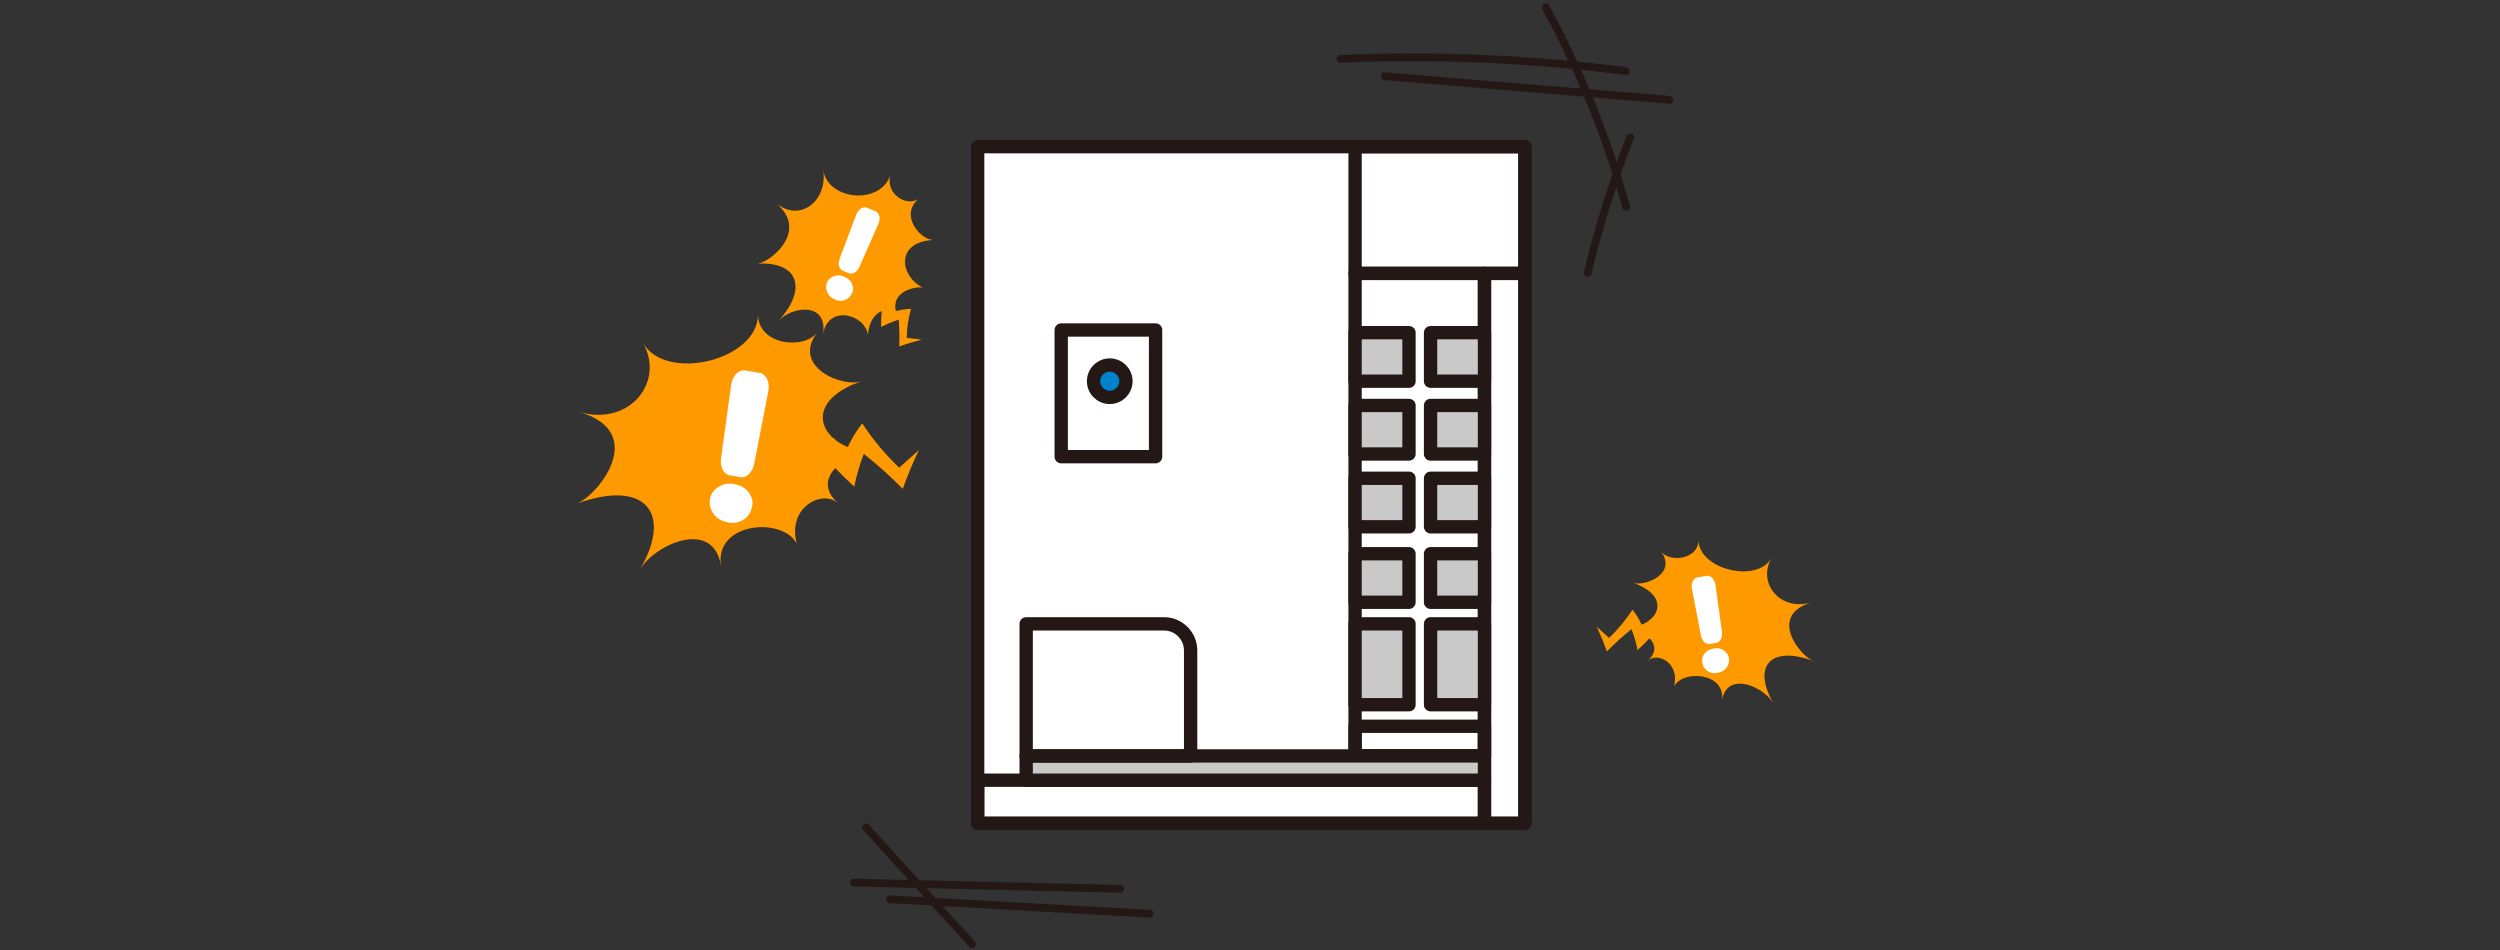 <svg width="750" height="285" viewBox="0 0 750 285" fill="none" xmlns="http://www.w3.org/2000/svg">
<rect x="0" y="0" width="750" height="285" fill="#333333" stroke="none"/>
<mask id="mask0_318_2328" style="mask-type:alpha" maskUnits="userSpaceOnUse" x="0" y="0" width="750" height="285">
<rect width="750" height="285" fill="#D9D9D9"/>
</mask>
<g mask="url(#mask0_318_2328)">
<rect x="293.295" y="44" width="164.179" height="203" fill="white"/>
<rect x="293.295" y="44" width="164.179" height="203" stroke="#231815" stroke-width="4" stroke-linejoin="round"/>
<rect x="293.295" y="234.06" width="152.048" height="12.94" stroke="#231815" stroke-width="4" stroke-linejoin="round"/>
<rect width="12.132" height="164.988" transform="matrix(-1 0 0 1 457.475 82.012)" stroke="#231815" stroke-width="4" stroke-linejoin="round"/>
<rect width="38.821" height="144.769" transform="matrix(-1 0 0 1 445.343 82.012)" stroke="#231815" stroke-width="4" stroke-linejoin="round"/>
<rect width="38.821" height="8.896" transform="matrix(-1 0 0 1 445.343 217.885)" stroke="#231815" stroke-width="4" stroke-linejoin="round"/>
<rect width="16.175" height="24.263" transform="matrix(-1 0 0 1 422.697 187.151)" fill="#C9C9C9" stroke="#231815" stroke-width="4" stroke-linejoin="round"/>
<rect width="16.175" height="24.263" transform="matrix(-1 0 0 1 445.343 187.151)" fill="#C9C9C9" stroke="#231815" stroke-width="4" stroke-linejoin="round"/>
<rect width="16.175" height="14.558" transform="matrix(-1 0 0 1 422.697 166.123)" fill="#C9C9C9" stroke="#231815" stroke-width="4" stroke-linejoin="round"/>
<rect width="16.175" height="14.558" transform="matrix(-1 0 0 1 445.343 166.123)" fill="#C9C9C9" stroke="#231815" stroke-width="4" stroke-linejoin="round"/>
<rect width="16.175" height="14.558" transform="matrix(-1 0 0 1 422.697 143.478)" fill="#C9C9C9" stroke="#231815" stroke-width="4" stroke-linejoin="round"/>
<rect width="16.175" height="14.558" transform="matrix(-1 0 0 1 445.343 143.478)" fill="#C9C9C9" stroke="#231815" stroke-width="4" stroke-linejoin="round"/>
<rect width="16.175" height="14.558" transform="matrix(-1 0 0 1 422.697 121.641)" fill="#C9C9C9" stroke="#231815" stroke-width="4" stroke-linejoin="round"/>
<rect width="16.175" height="14.558" transform="matrix(-1 0 0 1 445.343 121.641)" fill="#C9C9C9" stroke="#231815" stroke-width="4" stroke-linejoin="round"/>
<rect width="16.175" height="14.558" transform="matrix(-1 0 0 1 422.697 99.805)" fill="#C9C9C9" stroke="#231815" stroke-width="4" stroke-linejoin="round"/>
<rect width="16.175" height="14.558" transform="matrix(-1 0 0 1 445.343 99.805)" fill="#C9C9C9" stroke="#231815" stroke-width="4" stroke-linejoin="round"/>
<rect width="137.49" height="7.279" transform="matrix(1 0 0 -1 307.853 234.06)" fill="#C9C9C9" stroke="#231815" stroke-width="4" stroke-linejoin="round"/>
<path d="M307.853 187.151H349.187C353.605 187.151 357.187 190.733 357.187 195.151V226.781H307.853V187.151Z" stroke="#231815" stroke-width="4" stroke-linejoin="round"/>
<rect x="318.366" y="98.996" width="28.307" height="38.012" stroke="#231815" stroke-width="4" stroke-linejoin="round"/>
<circle cx="332.925" cy="114.363" r="4.853" fill="#0081CC" stroke="#231815" stroke-width="4" stroke-linejoin="round"/>
<rect x="457.475" y="82.012" width="50.952" height="38.012" transform="rotate(180 457.475 82.012)" stroke="#231815" stroke-width="4" stroke-linejoin="round"/>
<path d="M256.129 265.942C276.959 266.432 297.789 266.922 318.619 267.412C324.439 267.552 330.259 267.682 336.089 267.822C337.589 267.862 337.589 265.522 336.089 265.482C315.259 264.992 294.429 264.502 273.599 264.012C267.779 263.872 261.959 263.742 256.129 263.602C254.619 263.562 254.629 265.902 256.129 265.942Z" fill="#231815"/>
<path d="M266.998 270.952C287.298 272.082 307.598 273.212 327.898 274.342C333.588 274.662 339.278 274.972 344.968 275.292C346.468 275.372 346.468 273.042 344.968 272.952C324.668 271.822 304.368 270.692 284.068 269.562C278.378 269.242 272.688 268.932 266.998 268.612C265.498 268.532 265.498 270.862 266.998 270.952Z" fill="#231815"/>
<path d="M258.969 249.022C269.569 260.702 280.179 272.372 290.779 284.052C291.789 285.172 293.439 283.512 292.429 282.402C281.829 270.722 271.219 259.052 260.619 247.372C259.609 246.252 257.959 247.912 258.969 249.022Z" fill="#231815"/>
<path d="M402.129 18.817C424.429 17.867 446.789 18.397 469.019 20.417C475.279 20.987 481.529 21.677 487.759 22.477C489.249 22.667 489.229 20.327 487.759 20.137C465.619 17.287 443.299 15.907 420.979 16.027C414.689 16.057 408.409 16.217 402.129 16.477C400.629 16.537 400.619 18.877 402.129 18.817Z" fill="#231815"/>
<path d="M415.36 24.027C437.53 25.867 459.7 27.707 481.87 29.547C488.19 30.067 494.5 30.597 500.82 31.117C502.32 31.237 502.31 28.907 500.82 28.777C478.65 26.937 456.48 25.097 434.31 23.257C427.99 22.737 421.68 22.207 415.36 21.687C413.86 21.567 413.87 23.897 415.36 24.027Z" fill="#231815"/>
<path d="M462.709 2.767C470.709 17.507 477.389 32.947 482.639 48.877C484.109 53.337 485.469 57.837 486.719 62.367C487.119 63.817 489.379 63.197 488.969 61.747C484.489 45.497 478.569 29.657 471.299 14.457C469.219 10.107 467.019 5.817 464.729 1.577C464.009 0.257 461.989 1.437 462.709 2.757V2.767Z" fill="#231815"/>
<path d="M487.909 40.887C482.749 54.117 478.489 67.697 475.169 81.507C474.819 82.967 477.069 83.597 477.419 82.127C480.739 68.317 484.999 54.737 490.159 41.507C490.709 40.107 488.449 39.497 487.909 40.887Z" fill="#231815"/>
<path d="M227.18 79.105C239.828 78.344 242.106 86.989 233.565 96.215C237.549 91.911 248.424 90.371 246.903 100.383C248.307 91.138 259.63 94.286 260.369 100.5C260.659 96.419 262.53 94.131 264.507 93.315C264.378 94.898 264.316 96.493 264.335 98.082C266.034 97.217 267.801 96.487 269.612 95.9C269.846 98.571 269.889 101.255 269.753 103.926C271.921 103.159 274.119 102.497 276.348 101.935C276.422 101.916 276.496 101.898 276.57 101.879C275.055 101.712 273.534 101.545 272.019 101.372C272.069 98.429 272.493 95.485 273.294 92.653C271.761 92.703 270.24 92.938 268.756 93.333C267.346 87.347 274.655 85.882 276.841 86.253C270.012 83.013 268.423 72.562 279.999 71.981C276.545 72.154 269.519 64.783 275.652 59.527C272.487 62.242 265.381 58.451 267.13 52.323C264.501 61.512 248.393 60.331 246.964 51C248.362 60.115 240.062 66.954 232.802 60.931C242.956 69.347 230.856 78.876 227.174 79.099L227.18 79.105ZM267.992 93.55C267.992 93.519 267.992 93.482 267.992 93.451C268.029 93.475 268.066 93.494 268.097 93.519C268.06 93.531 268.023 93.537 267.986 93.55H267.992Z" fill="#FF9900"/>
<path d="M269.747 140.298C265.573 136.322 261.841 131.845 258.676 127.034C256.952 129.174 255.505 131.548 254.36 134.096C253.06 133.583 251.884 132.94 250.868 132.185C250.61 131.913 250.339 131.653 250.086 131.381C250.062 131.418 250.037 131.462 250.019 131.499C244.717 126.824 245.154 119.008 258.418 114.364C252.691 116.367 237.365 109.986 245.173 99.715C241.139 105.02 227.39 103.524 227.414 94.316C227.377 108.112 199.736 114.778 192.877 102.862C199.57 114.5 188.874 128.017 173.8 123.584C194.884 129.786 179.077 148.9 173 151.082C193.899 143.563 201.854 154.119 191.891 171C196.534 163.128 214.083 155.46 216.3 169.806C214.249 156.555 234.797 155.021 239.003 163.066C236.121 151.812 246.989 146.884 251.349 150.946C246.989 146.884 247.968 143.211 250.585 140.44C252.42 142.351 254.31 144.212 256.269 145.987C256.964 142.611 257.925 139.327 259.144 136.167C263.239 139.414 267.149 142.92 270.837 146.661C272.204 142.802 273.762 139.037 275.492 135.37C275.548 135.252 275.609 135.129 275.665 135.011C273.701 136.78 271.73 138.542 269.76 140.304L269.747 140.298Z" fill="#FF9900"/>
<path d="M248.201 84.521C248.694 83.618 249.464 83.031 250.498 82.753C251.533 82.475 252.586 82.623 253.657 83.192C254.685 83.705 255.381 84.466 255.732 85.474C256.083 86.481 255.985 87.421 255.437 88.299C254.969 89.209 254.23 89.808 253.22 90.099C252.21 90.39 251.188 90.254 250.141 89.691C249.113 89.178 248.417 88.417 248.066 87.409C247.715 86.401 247.758 85.436 248.201 84.515V84.521ZM263.528 67.127L257.819 80.106C257.167 81.59 255.794 82.413 254.71 81.967L252.789 81.176C251.711 80.731 251.305 79.179 251.877 77.664L256.871 64.387C257.475 62.786 258.928 61.84 260.067 62.316L262.709 63.404C263.848 63.874 264.223 65.562 263.534 67.127H263.528Z" fill="white"/>
<path d="M213.055 149.332C213.505 147.78 214.471 146.605 215.962 145.82C217.452 145.028 219.12 144.886 220.955 145.393C222.71 145.82 224.034 146.741 224.921 148.164C225.808 149.586 225.986 151.064 225.444 152.597C225.044 154.156 224.12 155.337 222.673 156.134C221.226 156.932 219.607 157.08 217.815 156.586C216.06 156.159 214.736 155.238 213.85 153.815C212.963 152.393 212.692 150.903 213.049 149.332H213.055ZM230.506 117.307L226.257 139.197C225.771 141.702 223.948 143.445 222.138 143.142L218.917 142.598C217.107 142.295 215.949 140.057 216.3 137.534L219.348 115.44C219.718 112.775 221.614 110.821 223.529 111.142L227.95 111.884C229.859 112.206 231.023 114.661 230.506 117.301V117.307Z" fill="white"/>
<path d="M482.746 191.382C485.39 188.841 487.752 185.98 489.756 182.906C490.848 184.273 491.764 185.791 492.489 187.419C493.311 187.091 494.056 186.68 494.699 186.198C494.863 186.024 495.035 185.858 495.194 185.684C495.21 185.708 495.226 185.735 495.237 185.759C498.594 182.772 498.317 177.778 489.92 174.81C493.545 176.09 503.249 172.013 498.305 165.449C500.859 168.84 509.564 167.883 509.549 162C509.572 170.815 527.073 175.075 531.416 167.461C527.178 174.897 533.95 183.535 543.493 180.701C530.145 184.665 540.152 196.878 544 198.273C530.768 193.468 525.732 200.213 532.039 211C529.1 205.97 517.989 201.07 516.586 210.237C517.884 201.77 504.874 200.79 502.212 205.93C504.036 198.739 497.155 195.59 494.395 198.186C497.155 195.59 496.536 193.243 494.879 191.473C493.717 192.694 492.52 193.883 491.28 195.017C490.84 192.86 490.232 190.761 489.46 188.742C486.867 190.817 484.392 193.057 482.056 195.448C481.191 192.982 480.205 190.576 479.109 188.233C479.074 188.158 479.035 188.079 479 188.003C480.244 189.134 481.491 190.26 482.739 191.386L482.746 191.382Z" fill="#FF9900"/>
<path d="M518.64 197.155C518.355 196.163 517.743 195.412 516.8 194.91C515.856 194.404 514.8 194.314 513.638 194.638C512.527 194.91 511.689 195.499 511.127 196.408C510.566 197.317 510.453 198.261 510.796 199.241C511.049 200.237 511.634 200.991 512.55 201.501C513.466 202.011 514.492 202.106 515.626 201.789C516.737 201.517 517.575 200.928 518.137 200.019C518.698 199.11 518.87 198.158 518.644 197.155H518.64ZM507.591 176.691L510.281 190.678C510.589 192.279 511.743 193.393 512.889 193.199L514.928 192.852C516.075 192.658 516.807 191.228 516.585 189.616L514.655 175.498C514.422 173.795 513.221 172.546 512.008 172.751L509.209 173.226C508.001 173.431 507.264 175 507.591 176.687V176.691Z" fill="white"/>
</g>
</svg>
